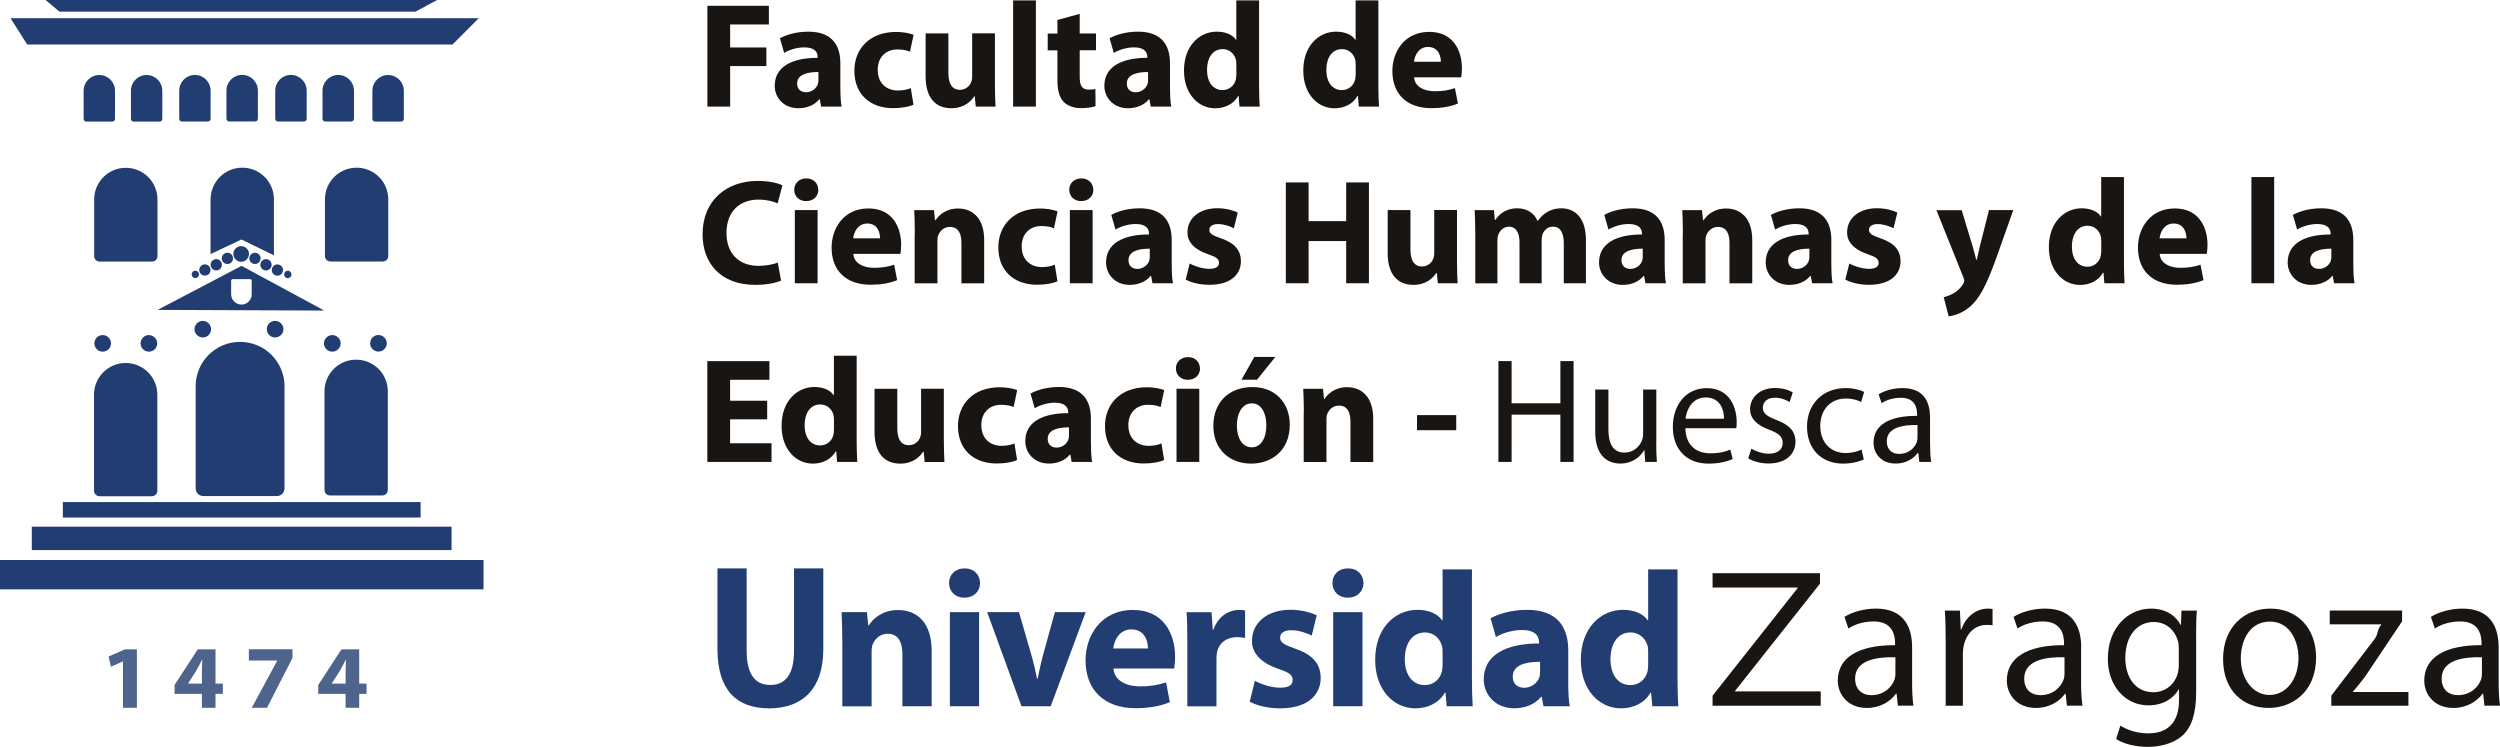 <?xml version="1.0" encoding="UTF-8"?><svg id="Capa_1" xmlns="http://www.w3.org/2000/svg" viewBox="0 0 367.97 109.93"><defs><style>.cls-1,.cls-2{fill:#223d71;}.cls-2,.cls-3{fill-rule:evenodd;}.cls-4{opacity:.8;}.cls-4,.cls-5{fill:none;isolation:isolate;}.cls-3,.cls-6{fill:#181512;}</style></defs><path class="cls-2" d="m105.6,83.66v11.85c0,6.06,2.8,8.75,7.62,8.75s7.96-2.8,7.96-8.69v-11.91h-4.31v12.17c0,3.4-1.24,4.99-3.51,4.99s-3.46-1.68-3.46-4.99v-12.17h-4.31Z"/><g class="cls-4"><path class="cls-1" d="m18.09,97.36h-.03l-1.73.78-.35-1.51,2.42-1.06h1.75v8.61h-2.05v-6.82Z"/><path class="cls-1" d="m29.72,104.18v-2.05h-4.03v-1.31l3.42-5.25h2.61v5.05h1.08v1.51h-1.08v2.05h-2.01Zm0-3.56v-1.91c0-.52.03-1.05.06-1.6h-.04c-.29.56-.54,1.06-.85,1.6l-1.2,1.88v.03s2.04,0,2.04,0Z"/><path class="cls-1" d="m43.05,95.57v1.27l-3.75,7.34h-2.25l3.75-6.93v-.03h-4.17v-1.66h6.42Z"/><path class="cls-1" d="m50.87,104.18v-2.05h-4.03v-1.31l3.42-5.25h2.61v5.05h1.08v1.51h-1.08v2.05h-2.01Zm0-3.56v-1.91c0-.52.03-1.05.06-1.6h-.04c-.29.56-.54,1.06-.85,1.6l-1.2,1.88v.03s2.04,0,2.04,0Z"/></g><path class="cls-2" d="m123.99,103.96h4.3v-7.99c0-.4.03-.79.14-1.08.32-.79,1.02-1.61,2.21-1.61,1.56,0,2.18,1.22,2.18,3v7.67h4.31v-8.18c0-4.09-2.12-5.98-4.96-5.98-2.33,0-3.72,1.33-4.28,2.24h-.09l-.2-1.93h-3.73c.05,1.25.11,2.69.11,4.42v9.43h0Z"/><path class="cls-2" d="m141.99,83.66c-1.39,0-2.3.93-2.3,2.15s.88,2.16,2.24,2.16c1.44,0,2.32-.97,2.32-2.16-.03-1.22-.88-2.15-2.26-2.15"/><rect class="cls-1" x="139.81" y="90.1" width="4.3" height="13.85"/><path class="cls-2" d="m145.3,90.1l5.05,13.85h4.3l5.15-13.85h-4.53l-1.78,6.43c-.31,1.19-.54,2.24-.76,3.37h-.09c-.23-1.1-.45-2.18-.8-3.37l-1.86-6.43h-4.68Z"/><path class="cls-2" d="m172.82,98.4c.05-.31.14-.96.14-1.7,0-3.43-1.7-6.92-6.18-6.92-4.81,0-7,3.88-7,7.4,0,4.33,2.69,7.06,7.4,7.06,1.87,0,3.6-.29,5.01-.89l-.56-2.91c-1.16.39-2.35.59-3.83.59-2.01,0-3.8-.85-3.91-2.63h8.92Zm-8.96-2.95c.12-1.13.85-2.81,2.67-2.81,1.98,0,2.44,1.76,2.44,2.81h-5.1Z"/><path class="cls-2" d="m174.75,103.96h4.3v-7.03c0-.34.03-.68.09-.96.28-1.33,1.37-2.19,2.95-2.19.48,0,.82.06,1.17.12v-4.05c-.31-.06-.51-.08-.91-.08-1.36,0-3.03.85-3.74,2.89h-.11l-.17-2.55h-3.68c.09,1.19.11,2.52.11,4.56v9.29h0Z"/><path class="cls-2" d="m183.93,103.28c1.05.56,2.67.98,4.48.98,3.96,0,5.98-1.89,5.98-4.5-.03-2.01-1.1-3.37-3.74-4.28-1.69-.59-2.23-.93-2.23-1.62s.6-1.1,1.64-1.1c1.16,0,2.38.46,3.01.79l.74-2.98c-.85-.42-2.27-.82-3.89-.82-3.43,0-5.64,1.95-5.64,4.56-.03,1.64,1.08,3.2,3.97,4.17,1.58.54,2.01.88,2.01,1.61s-.54,1.13-1.84,1.13-2.92-.54-3.71-1.02l-.77,3.07Z"/><path class="cls-2" d="m198.41,83.66c-1.39,0-2.29.93-2.29,2.15s.88,2.16,2.24,2.16c1.45,0,2.33-.97,2.33-2.16-.03-1.22-.88-2.15-2.27-2.15"/><rect class="cls-1" x="196.23" y="90.1" width="4.31" height="13.85"/><path class="cls-2" d="m212.33,83.81v7.51h-.06c-.62-.93-1.92-1.56-3.65-1.56-3.32,0-6.23,2.72-6.21,7.39,0,4.31,2.64,7.11,5.93,7.11,1.78,0,3.48-.79,4.33-2.32h.09l.17,2.01h3.83c-.06-.94-.11-2.58-.11-4.13v-16.01h-4.31Zm0,13.97c0,.34-.03.68-.09.99-.25,1.22-1.27,2.07-2.52,2.07-1.79,0-2.95-1.47-2.95-3.82,0-2.18.99-3.93,2.98-3.93,1.33,0,2.26.96,2.52,2.1.06.25.06.56.06.79v1.81Z"/><path class="cls-2" d="m230.83,95.77c0-3.29-1.44-6.01-6.06-6.01-2.52,0-4.42.71-5.38,1.24l.79,2.77c.91-.56,2.41-1.04,3.83-1.04,2.12,0,2.52,1.04,2.52,1.81v.17c-4.9,0-8.14,1.7-8.14,5.29,0,2.21,1.68,4.25,4.48,4.25,1.65,0,3.06-.59,3.96-1.69h.09l.26,1.39h3.88c-.17-.76-.23-2.04-.23-3.34v-4.84h0Zm-4.16,3.14c0,.26-.03.51-.08.74-.29.88-1.2,1.58-2.24,1.58-.96,0-1.69-.54-1.69-1.64,0-1.65,1.75-2.18,4.02-2.18v1.5h0Z"/><path class="cls-2" d="m242.59,83.81v7.51h-.05c-.63-.93-1.93-1.56-3.65-1.56-3.32,0-6.23,2.72-6.21,7.39,0,4.31,2.64,7.11,5.92,7.11,1.79,0,3.49-.79,4.34-2.32h.08l.18,2.01h3.82c-.06-.94-.11-2.58-.11-4.13v-16.01h-4.31Zm0,13.97c0,.34-.03.68-.08.99-.26,1.22-1.28,2.07-2.52,2.07-1.79,0-2.95-1.47-2.95-3.82,0-2.18.99-3.93,2.97-3.93,1.33,0,2.27.96,2.53,2.1.05.25.05.56.05.79v1.81Z"/><path class="cls-3" d="m278.99,99.16c0,.23-.03.52-.12.81-.4,1.18-1.59,2.35-3.44,2.35-1.27,0-2.38-.76-2.38-2.44,0-2.72,3.15-3.21,5.93-3.14v2.43m2.46-3.88c0-2.78-1.04-5.71-5.33-5.71-1.76,0-3.47.49-4.63,1.22l.58,1.71c.99-.66,2.34-1.04,3.68-1.04,2.86-.03,3.19,2.08,3.19,3.21v.28c-5.42-.02-8.43,1.83-8.43,5.21,0,2.03,1.45,4.03,4.28,4.03,2,0,3.5-.99,4.28-2.09h.09l.2,1.76h2.28c-.14-.95-.19-2.14-.19-3.36v-5.23h0Z"/><path class="cls-6" d="m286.37,103.88h2.54v-7.47c0-.41.03-.84.09-1.19.35-1.91,1.61-3.24,3.42-3.24.35,0,.61,0,.86.06v-2.4c-.23-.03-.43-.06-.69-.06-1.71,0-3.27,1.19-3.9,3.07h-.09l-.12-2.78h-2.22c.09,1.3.12,2.71.12,4.36v9.64"/><path class="cls-3" d="m303.87,99.16c0,.23-.02.52-.11.81-.41,1.18-1.59,2.35-3.45,2.35-1.27,0-2.37-.76-2.37-2.44,0-2.72,3.16-3.21,5.93-3.14v2.43m2.46-3.88c0-2.78-1.04-5.71-5.33-5.71-1.76,0-3.48.49-4.63,1.22l.58,1.71c.98-.66,2.34-1.04,3.67-1.04,2.87-.03,3.18,2.08,3.18,3.21v.28c-5.41-.02-8.42,1.83-8.42,5.21,0,2.03,1.45,4.03,4.28,4.03,2,0,3.5-.99,4.29-2.09h.08l.2,1.76h2.29c-.15-.95-.21-2.14-.21-3.36v-5.23h0Z"/><path class="cls-3" d="m320.69,97.92c0,.43-.06.93-.2,1.36-.52,1.62-1.94,2.61-3.53,2.61-2.72,0-4.14-2.29-4.14-5.04,0-3.24,1.73-5.3,4.17-5.3,1.88,0,3.09,1.22,3.56,2.72.11.32.14.69.14,1.13v2.52m2.55-4.23c0-1.68.03-2.84.11-3.82h-2.26l-.08,2.11h-.05c-.63-1.16-1.94-2.4-4.37-2.4-3.24,0-6.34,2.67-6.34,7.41,0,3.88,2.49,6.83,5.97,6.83,2.17,0,3.7-1.04,4.45-2.34h.06v1.54c0,3.56-1.91,4.92-4.51,4.92-1.74,0-3.19-.53-4.12-1.14l-.63,1.97c1.12.75,2.97,1.16,4.66,1.16s3.74-.43,5.12-1.68c1.33-1.25,2-3.18,2-6.42v-8.14h0Z"/><path class="cls-3" d="m334.11,91.49c3.01,0,4.2,2.98,4.2,5.35,0,3.15-1.83,5.45-4.26,5.45s-4.23-2.32-4.23-5.39c0-2.63,1.3-5.41,4.28-5.41m.06-1.91c-3.85,0-6.95,2.75-6.95,7.41s2.95,7.21,6.71,7.21c3.36,0,6.98-2.26,6.98-7.44,0-4.26-2.72-7.18-6.74-7.18"/><path class="cls-6" d="m343.14,103.88h11.35v-2.03h-8.17v-.06c.64-.69,1.19-1.42,1.79-2.2l5.45-8.14v-1.59h-10.65v2.03h7.58v.05c-.64.75-.41,1.42-1.04,2.2l-6.31,8.25v1.47"/><path class="cls-3" d="m365.31,99.16c0,.23-.03.52-.11.81-.41,1.18-1.6,2.35-3.44,2.35-1.28,0-2.38-.76-2.38-2.44,0-2.72,3.15-3.21,5.93-3.14v2.43m2.46-3.88c0-2.78-1.04-5.71-5.33-5.71-1.76,0-3.48.49-4.64,1.22l.58,1.71c.99-.66,2.35-1.04,3.69-1.04,2.86-.03,3.18,2.08,3.18,3.21v.28c-5.42-.02-8.43,1.83-8.43,5.21,0,2.03,1.45,4.03,4.29,4.03,1.99,0,3.5-.99,4.28-2.09h.1l.19,1.76h2.29c-.14-.95-.2-2.14-.2-3.36v-5.23h0Z"/><polygon class="cls-6" points="252.07 103.88 267.99 103.88 267.99 101.77 255.39 101.77 255.39 101.68 267.88 85.91 267.88 84.37 252.07 84.37 252.07 86.48 264.59 86.48 264.59 86.56 252.07 102.4 252.07 103.88"/><path class="cls-1" d="m39.15,39.81c.46,0,.83-.37.83-.84s-.37-.83-.83-.83-.83.37-.83.83.37.84.83.84m.85-.06c0,.46.37.83.83.83s.83-.37.83-.83-.37-.83-.83-.83-.83.37-.83.83m-2.47-2.55c-.46,0-.83.37-.83.83s.37.83.83.83.83-.37.83-.83-.37-.83-.83-.83m4.29,3.2c0,.3.24.54.54.54s.54-.24.54-.54-.24-.55-.54-.55-.54.24-.54.55m3.32-22.93v-4.13c0-1.27-1.03-2.31-2.32-2.31s-2.31,1.04-2.31,2.31v4.13c0,.27.21.42.41.42h3.8c.21,0,.42-.14.42-.42m-10.79,19.91c0,.64.52,1.15,1.15,1.15s1.15-.51,1.15-1.15-.52-1.15-1.15-1.15-1.15.51-1.15,1.15m-2.52.76c-.46,0-.83.37-.83.83s.37.84.83.84.83-.37.83-.84-.38-.83-.83-.83m1.64.72c.46,0,.83-.37.83-.83s-.37-.83-.83-.83-.83.37-.83.83.37.83.83.83m-2.48-9.51v8.05l4.55-2.15,4.78,2.33v-8.24c0-2.58-2.08-4.66-4.66-4.66s-4.66,2.08-4.66,4.66m0-16c0-1.27-1.03-2.31-2.31-2.31s-2.31,1.04-2.31,2.31v4.13c0,.27.21.42.41.42h3.79c.21,0,.42-.14.42-.42v-4.13Zm35.61-6.79l3.86-3.87H1.55l2.45,3.87h62.59Zm-5.47-4.83l3.23-1.73H6.7l2.05,1.73h52.38Zm-30.98,37.19c-.46,0-.83.37-.83.83s.37.83.83.83.83-.37.83-.83-.38-.83-.83-.83m17.67-9.57v8.31c0,.56.42.84.83.84h7.65c.42,0,.84-.28.84-.84v-8.31c0-2.58-2.08-4.66-4.66-4.66s-4.66,2.08-4.66,4.66m-10.29-11.46c.22,0,.42-.14.42-.42v-4.13c0-1.27-1.04-2.31-2.32-2.31s-2.31,1.04-2.31,2.31v4.13c0,.27.21.42.42.42h3.79Zm-9.33,22.51c0,.3.24.54.54.54s.54-.24.54-.54-.24-.55-.54-.55-.54.24-.54.55m19.52,5.32l-12.17-6.58-12.36,6.48,24.53.1Zm-13.44-4.63h2.49c.14,0,.27.09.27.27v1.96c0,.84-.68,1.52-1.51,1.52s-1.52-.68-1.52-1.52v-1.96c0-.18.14-.27.27-.27M0,86.74h71.17v-4.31H0v4.31Zm23.14-36.2c0-.67-.55-1.22-1.23-1.22s-1.22.55-1.22,1.22.55,1.22,1.22,1.22c.68,0,1.23-.55,1.23-1.22m-9.28-21.18v8.31c0,.56.42.84.84.84h7.64c.42,0,.84-.28.84-.84v-8.31c0-2.58-2.08-4.66-4.66-4.66s-4.66,2.08-4.66,4.66m7.72-18.32c-1.28,0-2.31,1.04-2.31,2.31v4.13c0,.27.21.42.41.42h3.79c.21,0,.42-.14.42-.42v-4.13c0-1.27-1.03-2.31-2.31-2.31m-5.24,39.5c0-.67-.55-1.22-1.23-1.22s-1.22.55-1.22,1.22.55,1.22,1.22,1.22c.68,0,1.23-.55,1.23-1.22m-1.72-39.5c-1.28,0-2.31,1.04-2.31,2.31v4.13c0,.27.21.42.41.42h3.79c.21,0,.42-.14.42-.42v-4.13c0-1.27-1.03-2.31-2.32-2.31m-.77,61.16c0,.55.42.84.84.84h7.64c.42,0,.84-.28.84-.84v-14.11c0-2.58-2.08-4.66-4.66-4.66s-4.66,2.08-4.66,4.66v14.11h0Zm-9.18,8.76h61.81v-3.44H4.68v3.44ZM59.03,17.9c.2,0,.41-.14.41-.42v-4.13c0-1.27-1.04-2.31-2.32-2.31s-2.31,1.04-2.31,2.31v4.13c0,.27.2.42.41.42h3.8ZM9.25,76.17h52.66v-2.27H9.25v2.27Zm39.66-24.41c.68,0,1.23-.55,1.23-1.22s-.55-1.22-1.23-1.22-1.23.55-1.23,1.22c0,.68.55,1.22,1.23,1.22m8.02-1.23c0-.67-.55-1.22-1.23-1.22s-1.22.55-1.22,1.22.55,1.22,1.22,1.22c.68,0,1.23-.55,1.23-1.22m-8.33,22.4h7.65c.42,0,.83-.28.83-.84v-14.49c0-2.59-2.08-4.66-4.66-4.66s-4.66,2.08-4.66,4.66v14.49c0,.55.42.84.84.84m1.18-61.9c-1.28,0-2.31,1.04-2.31,2.31v4.13c0,.27.21.42.42.42h3.79c.21,0,.42-.14.42-.42v-4.13c0-1.27-1.04-2.31-2.32-2.31m-19.81,61.99h10.73c.59,0,1.18-.4,1.18-1.18v-14.98c0-3.62-2.93-6.54-6.55-6.54s-6.53,2.92-6.53,6.54v14.98c0,.78.58,1.18,1.17,1.18m-.12-23.35c.68,0,1.22-.55,1.22-1.22s-.55-1.22-1.22-1.22-1.22.55-1.22,1.22.55,1.22,1.22,1.22m11.87-1.22c0-.67-.55-1.22-1.23-1.22s-1.22.55-1.22,1.22.55,1.22,1.22,1.22,1.23-.55,1.23-1.22"/><g class="cls-5"><g class="cls-5"><path class="cls-6" d="m112.92,61.72h-5.46v3.52h6.1v2.75h-9.45v-14.84h9.14v2.75h-5.79v3.08h5.46v2.73Z"/><path class="cls-6" d="m126.09,52.36v12.42c0,1.21.04,2.49.09,3.21h-2.97l-.13-1.56h-.07c-.66,1.19-1.98,1.81-3.37,1.81-2.55,0-4.6-2.18-4.6-5.53-.02-3.63,2.25-5.75,4.82-5.75,1.34,0,2.36.48,2.84,1.21h.04v-5.81h3.35Zm-3.35,9.42c0-.18,0-.42-.04-.62-.2-.88-.92-1.63-1.96-1.63-1.54,0-2.31,1.37-2.31,3.06,0,1.83.9,2.97,2.29,2.97.97,0,1.76-.66,1.96-1.61.04-.24.07-.51.07-.77v-1.41Z"/><path class="cls-6" d="m138.92,64.54c0,1.41.04,2.55.09,3.46h-2.91l-.15-1.52h-.07c-.42.66-1.43,1.76-3.37,1.76-2.2,0-3.79-1.37-3.79-4.69v-6.32h3.35v5.79c0,1.56.51,2.51,1.7,2.51.92,0,1.48-.64,1.67-1.17.09-.2.13-.44.13-.73v-6.41h3.35v7.31Z"/><path class="cls-6" d="m149.69,67.71c-.59.29-1.72.51-2.99.51-3.48,0-5.7-2.14-5.7-5.5,0-3.15,2.16-5.72,6.17-5.72.88,0,1.85.15,2.55.42l-.53,2.49c-.4-.18-.99-.33-1.87-.33-1.76,0-2.91,1.25-2.88,3.02,0,1.96,1.32,3.02,2.95,3.02.79,0,1.41-.13,1.92-.35l.4,2.47Z"/><path class="cls-6" d="m160.58,65.39c0,1.01.04,2,.18,2.6h-3.02l-.2-1.08h-.07c-.7.86-1.81,1.32-3.08,1.32-2.18,0-3.48-1.58-3.48-3.3,0-2.8,2.51-4.12,6.32-4.12v-.13c0-.59-.31-1.41-1.96-1.41-1.1,0-2.27.38-2.97.82l-.62-2.16c.75-.42,2.22-.97,4.18-.97,3.59,0,4.71,2.11,4.71,4.67v3.76Zm-3.24-2.49c-1.76,0-3.13.42-3.13,1.7,0,.86.57,1.28,1.32,1.28.81,0,1.52-.55,1.74-1.23.04-.18.07-.37.07-.57v-1.17Z"/><path class="cls-6" d="m171.33,67.71c-.59.29-1.72.51-2.99.51-3.48,0-5.7-2.14-5.7-5.5,0-3.15,2.16-5.72,6.17-5.72.88,0,1.85.15,2.55.42l-.53,2.49c-.4-.18-.99-.33-1.87-.33-1.76,0-2.91,1.25-2.88,3.02,0,1.96,1.32,3.02,2.95,3.02.79,0,1.41-.13,1.92-.35l.4,2.47Z"/><path class="cls-6" d="m176.63,54.23c0,.92-.68,1.67-1.81,1.67-1.06,0-1.74-.75-1.74-1.67s.7-1.67,1.78-1.67,1.74.73,1.76,1.67Zm-3.46,13.76v-10.77h3.35v10.77h-3.35Z"/><path class="cls-6" d="m189.84,62.49c0,3.94-2.8,5.75-5.68,5.75-3.15,0-5.57-2.07-5.57-5.55s2.29-5.72,5.77-5.72c3.28,0,5.48,2.27,5.48,5.53Zm-7.79.11c0,1.85.77,3.24,2.2,3.24,1.32,0,2.14-1.3,2.14-3.26,0-1.58-.62-3.21-2.14-3.21s-2.2,1.65-2.2,3.24Zm5.66-10.06l-2.69,3.35h-2.29l1.89-3.35h3.08Z"/><path class="cls-6" d="m191.91,60.66c0-1.34-.04-2.47-.09-3.43h2.91l.15,1.5h.07c.44-.71,1.52-1.74,3.32-1.74,2.2,0,3.85,1.47,3.85,4.65v6.36h-3.35v-5.97c0-1.39-.48-2.33-1.7-2.33-.92,0-1.48.64-1.72,1.25-.09.22-.11.53-.11.84v6.21h-3.35v-7.33Z"/><path class="cls-6" d="m214.34,61.1v2.22h-5.77v-2.22h5.77Z"/></g><g class="cls-5"><path class="cls-6" d="m222.49,53.15v6.21h7.18v-6.21h1.94v14.84h-1.94v-6.96h-7.18v6.96h-1.94v-14.84h1.94Z"/><path class="cls-6" d="m243.78,65.06c0,1.12.02,2.09.09,2.93h-1.72l-.11-1.74h-.04c-.48.86-1.63,1.98-3.52,1.98-1.67,0-3.68-.95-3.68-4.67v-6.23h1.94v5.88c0,2.03.64,3.41,2.38,3.41,1.3,0,2.2-.9,2.55-1.78.11-.26.18-.62.18-.99v-6.52h1.94v7.73Z"/><path class="cls-6" d="m248.07,63.02c.04,2.62,1.7,3.7,3.66,3.7,1.39,0,2.25-.24,2.95-.55l.35,1.39c-.68.31-1.87.68-3.57.68-3.28,0-5.24-2.18-5.24-5.39s1.89-5.72,5-5.72c3.5,0,4.4,3.04,4.4,5,0,.4-.02.68-.07.9h-7.49Zm5.68-1.39c.02-1.21-.51-3.13-2.69-3.13-1.98,0-2.82,1.78-2.97,3.13h5.66Z"/><path class="cls-6" d="m257.76,66.03c.59.35,1.61.75,2.58.75,1.39,0,2.05-.68,2.05-1.58s-.55-1.41-1.96-1.94c-1.94-.7-2.84-1.74-2.84-3.02,0-1.72,1.41-3.13,3.68-3.13,1.08,0,2.03.29,2.6.66l-.46,1.41c-.42-.26-1.19-.64-2.18-.64-1.14,0-1.76.66-1.76,1.45,0,.88.62,1.28,2,1.83,1.83.68,2.8,1.61,2.8,3.19,0,1.89-1.48,3.21-3.96,3.21-1.17,0-2.25-.31-2.99-.75l.46-1.45Z"/><path class="cls-6" d="m274.34,67.62c-.51.24-1.63.62-3.06.62-3.21,0-5.31-2.18-5.31-5.44s2.25-5.68,5.72-5.68c1.15,0,2.16.29,2.69.57l-.44,1.48c-.46-.24-1.19-.51-2.25-.51-2.44,0-3.77,1.83-3.77,4.03,0,2.47,1.59,3.99,3.7,3.99,1.1,0,1.83-.26,2.38-.51l.33,1.45Z"/><path class="cls-6" d="m284.09,65.44c0,.92.04,1.83.15,2.55h-1.74l-.15-1.34h-.07c-.59.84-1.74,1.58-3.26,1.58-2.16,0-3.26-1.52-3.26-3.06,0-2.58,2.29-3.99,6.41-3.96v-.22c0-.86-.24-2.47-2.42-2.44-1.01,0-2.05.29-2.8.79l-.44-1.3c.88-.55,2.18-.92,3.52-.92,3.26,0,4.05,2.22,4.05,4.34v3.99Zm-1.87-2.88c-2.11-.04-4.51.33-4.51,2.4,0,1.28.84,1.85,1.81,1.85,1.41,0,2.31-.88,2.62-1.78.07-.22.09-.44.09-.62v-1.85Z"/></g></g><g class="cls-5"><path class="cls-6" d="m114.97,41.29c-.59.29-2,.64-3.79.64-5.13,0-7.77-3.21-7.77-7.44,0-5.06,3.61-7.86,8.1-7.86,1.74,0,3.06.33,3.65.66l-.7,2.64c-.66-.29-1.61-.55-2.82-.55-2.64,0-4.71,1.61-4.71,4.91,0,2.97,1.76,4.84,4.73,4.84,1.04,0,2.14-.2,2.82-.48l.48,2.64Z"/><path class="cls-6" d="m120.45,27.93c0,.92-.68,1.67-1.81,1.67-1.06,0-1.74-.75-1.74-1.67s.7-1.67,1.78-1.67,1.74.73,1.76,1.67Zm-3.46,13.76v-10.77h3.35v10.77h-3.35Z"/><path class="cls-6" d="m125.6,37.37c.09,1.39,1.48,2.05,3.04,2.05,1.14,0,2.07-.15,2.97-.46l.44,2.27c-1.1.46-2.44.68-3.9.68-3.66,0-5.75-2.11-5.75-5.48,0-2.73,1.7-5.75,5.44-5.75,3.48,0,4.8,2.71,4.8,5.37,0,.57-.07,1.08-.11,1.32h-6.94Zm3.94-2.29c0-.81-.35-2.18-1.89-2.18-1.41,0-1.98,1.3-2.07,2.18h3.96Z"/><path class="cls-6" d="m134.65,34.36c0-1.34-.04-2.47-.09-3.43h2.91l.15,1.5h.07c.44-.71,1.52-1.74,3.32-1.74,2.2,0,3.85,1.47,3.85,4.65v6.36h-3.35v-5.97c0-1.39-.48-2.33-1.7-2.33-.92,0-1.48.64-1.72,1.25-.09.22-.11.53-.11.84v6.21h-3.35v-7.33Z"/><path class="cls-6" d="m155.63,41.4c-.59.29-1.72.51-2.99.51-3.48,0-5.7-2.14-5.7-5.5,0-3.15,2.16-5.72,6.17-5.72.88,0,1.85.15,2.55.42l-.53,2.49c-.4-.18-.99-.33-1.87-.33-1.76,0-2.91,1.25-2.88,3.02,0,1.96,1.32,3.02,2.95,3.02.79,0,1.41-.13,1.92-.35l.4,2.47Z"/><path class="cls-6" d="m160.93,27.93c0,.92-.68,1.67-1.81,1.67-1.06,0-1.74-.75-1.74-1.67s.7-1.67,1.78-1.67,1.74.73,1.76,1.67Zm-3.46,13.76v-10.77h3.35v10.77h-3.35Z"/><path class="cls-6" d="m172.47,39.09c0,1.01.04,2,.18,2.6h-3.02l-.2-1.08h-.07c-.7.86-1.81,1.32-3.08,1.32-2.18,0-3.48-1.58-3.48-3.3,0-2.8,2.51-4.12,6.32-4.12v-.13c0-.59-.31-1.41-1.96-1.41-1.1,0-2.27.38-2.97.82l-.62-2.16c.75-.42,2.22-.97,4.18-.97,3.59,0,4.71,2.11,4.71,4.67v3.76Zm-3.24-2.49c-1.76,0-3.13.42-3.13,1.7,0,.86.57,1.28,1.32,1.28.81,0,1.52-.55,1.74-1.23.04-.18.07-.37.07-.57v-1.17Z"/><path class="cls-6" d="m175.11,38.78c.62.37,1.89.79,2.88.79s1.43-.33,1.43-.88-.33-.84-1.56-1.26c-2.25-.75-3.1-1.96-3.08-3.24,0-2.03,1.72-3.54,4.38-3.54,1.25,0,2.36.31,3.02.64l-.57,2.31c-.48-.26-1.43-.62-2.33-.62-.81,0-1.28.33-1.28.86s.42.79,1.74,1.25c2.05.71,2.88,1.76,2.91,3.33,0,2.03-1.56,3.5-4.65,3.5-1.41,0-2.66-.33-3.48-.77l.59-2.38Z"/><path class="cls-6" d="m192.61,26.85v5.7h5.53v-5.7h3.35v14.84h-3.35v-6.21h-5.53v6.21h-3.35v-14.84h3.35Z"/><path class="cls-6" d="m214.45,38.23c0,1.41.04,2.55.09,3.46h-2.91l-.15-1.52h-.07c-.42.66-1.43,1.76-3.37,1.76-2.2,0-3.79-1.37-3.79-4.69v-6.32h3.35v5.79c0,1.56.51,2.51,1.7,2.51.92,0,1.48-.64,1.67-1.17.09-.2.13-.44.13-.73v-6.41h3.35v7.31Z"/><path class="cls-6" d="m217.14,34.36c0-1.34-.04-2.47-.09-3.43h2.84l.13,1.45h.07c.46-.71,1.43-1.72,3.26-1.72,1.41,0,2.49.73,2.95,1.85h.04c.42-.57.88-1.01,1.41-1.32.59-.33,1.25-.53,2.05-.53,2.07,0,3.63,1.45,3.63,4.69v6.34h-3.26v-5.86c0-1.56-.51-2.47-1.59-2.47-.79,0-1.32.53-1.56,1.17-.07.24-.11.57-.11.86v6.3h-3.26v-6.05c0-1.34-.48-2.27-1.56-2.27-.86,0-1.37.66-1.56,1.19-.11.26-.13.57-.13.86v6.28h-3.26v-7.33Z"/><path class="cls-6" d="m245.03,39.09c0,1.01.04,2,.18,2.6h-3.02l-.2-1.08h-.07c-.7.86-1.81,1.32-3.08,1.32-2.18,0-3.48-1.58-3.48-3.3,0-2.8,2.51-4.12,6.32-4.12v-.13c0-.59-.31-1.41-1.96-1.41-1.1,0-2.27.38-2.97.82l-.62-2.16c.75-.42,2.22-.97,4.18-.97,3.59,0,4.71,2.11,4.71,4.67v3.76Zm-3.24-2.49c-1.76,0-3.13.42-3.13,1.7,0,.86.57,1.28,1.32,1.28.81,0,1.52-.55,1.74-1.23.04-.18.07-.37.07-.57v-1.17Z"/><path class="cls-6" d="m247.7,34.36c0-1.34-.04-2.47-.09-3.43h2.91l.15,1.5h.07c.44-.71,1.52-1.74,3.32-1.74,2.2,0,3.85,1.47,3.85,4.65v6.36h-3.35v-5.97c0-1.39-.48-2.33-1.7-2.33-.92,0-1.48.64-1.72,1.25-.09.22-.11.53-.11.84v6.21h-3.35v-7.33Z"/><path class="cls-6" d="m269.56,39.09c0,1.01.04,2,.18,2.6h-3.02l-.2-1.08h-.07c-.7.86-1.81,1.32-3.08,1.32-2.18,0-3.48-1.58-3.48-3.3,0-2.8,2.51-4.12,6.32-4.12v-.13c0-.59-.31-1.41-1.96-1.41-1.1,0-2.27.38-2.97.82l-.62-2.16c.75-.42,2.22-.97,4.18-.97,3.59,0,4.71,2.11,4.71,4.67v3.76Zm-3.24-2.49c-1.76,0-3.13.42-3.13,1.7,0,.86.57,1.28,1.32,1.28.81,0,1.52-.55,1.74-1.23.04-.18.07-.37.07-.57v-1.17Z"/><path class="cls-6" d="m272.2,38.78c.62.37,1.89.79,2.88.79s1.43-.33,1.43-.88-.33-.84-1.56-1.26c-2.25-.75-3.1-1.96-3.08-3.24,0-2.03,1.72-3.54,4.38-3.54,1.25,0,2.36.31,3.02.64l-.57,2.31c-.48-.26-1.43-.62-2.33-.62-.81,0-1.28.33-1.28.86s.42.79,1.74,1.25c2.05.71,2.88,1.76,2.91,3.33,0,2.03-1.56,3.5-4.65,3.5-1.41,0-2.66-.33-3.48-.77l.59-2.38Z"/><path class="cls-6" d="m288.73,30.92l1.61,5.31c.18.62.4,1.43.53,2h.09c.13-.59.31-1.39.46-2.03l1.34-5.28h3.57l-2.51,7.09c-1.54,4.29-2.58,5.99-3.79,7.07-1.15,1.01-2.38,1.39-3.21,1.48l-.73-2.82c.42-.09.95-.29,1.45-.57.51-.26,1.08-.82,1.39-1.34.11-.18.18-.35.18-.48s-.02-.29-.13-.55l-3.96-9.86h3.72Z"/><path class="cls-6" d="m312.62,26.06v12.42c0,1.21.04,2.49.09,3.21h-2.97l-.13-1.56h-.07c-.66,1.19-1.98,1.81-3.37,1.81-2.55,0-4.6-2.18-4.6-5.53-.02-3.63,2.25-5.75,4.82-5.75,1.34,0,2.36.48,2.84,1.21h.04v-5.81h3.35Zm-3.35,9.42c0-.18,0-.42-.04-.62-.2-.88-.92-1.63-1.96-1.63-1.54,0-2.31,1.37-2.31,3.06,0,1.83.9,2.97,2.29,2.97.97,0,1.76-.66,1.96-1.61.04-.24.07-.51.07-.77v-1.41Z"/><path class="cls-6" d="m317.88,37.37c.09,1.39,1.48,2.05,3.04,2.05,1.15,0,2.07-.15,2.97-.46l.44,2.27c-1.1.46-2.44.68-3.9.68-3.66,0-5.75-2.11-5.75-5.48,0-2.73,1.7-5.75,5.44-5.75,3.48,0,4.8,2.71,4.8,5.37,0,.57-.07,1.08-.11,1.32h-6.94Zm3.94-2.29c0-.81-.35-2.18-1.89-2.18-1.41,0-1.98,1.3-2.07,2.18h3.96Z"/><path class="cls-6" d="m331.38,26.06h3.35v15.63h-3.35v-15.63Z"/><path class="cls-6" d="m346.39,39.09c0,1.01.04,2,.18,2.6h-3.02l-.2-1.08h-.07c-.7.86-1.81,1.32-3.08,1.32-2.18,0-3.48-1.58-3.48-3.3,0-2.8,2.51-4.12,6.32-4.12v-.13c0-.59-.31-1.41-1.96-1.41-1.1,0-2.27.38-2.97.82l-.62-2.16c.75-.42,2.22-.97,4.18-.97,3.59,0,4.71,2.11,4.71,4.67v3.76Zm-3.24-2.49c-1.76,0-3.13.42-3.13,1.7,0,.86.57,1.28,1.32,1.28.81,0,1.52-.55,1.74-1.23.04-.18.07-.37.07-.57v-1.17Z"/></g><g class="cls-5"><path class="cls-6" d="m104.12.85h9.05v2.75h-5.7v3.39h5.33v2.73h-5.33v5.97h-3.35V.85Z"/><path class="cls-6" d="m123.7,13.09c0,1.01.04,2,.18,2.6h-3.02l-.2-1.08h-.07c-.7.86-1.81,1.32-3.08,1.32-2.18,0-3.48-1.58-3.48-3.3,0-2.8,2.51-4.12,6.32-4.12v-.13c0-.59-.31-1.41-1.96-1.41-1.1,0-2.27.38-2.97.82l-.62-2.16c.75-.42,2.22-.97,4.18-.97,3.59,0,4.71,2.11,4.71,4.67v3.76Zm-3.24-2.49c-1.76,0-3.13.42-3.13,1.7,0,.86.57,1.28,1.32,1.28.81,0,1.52-.55,1.74-1.23.04-.18.07-.37.07-.57v-1.17Z"/><path class="cls-6" d="m134.44,15.41c-.59.29-1.72.51-2.99.51-3.48,0-5.7-2.14-5.7-5.5,0-3.15,2.16-5.72,6.17-5.72.88,0,1.85.15,2.55.42l-.53,2.49c-.4-.18-.99-.33-1.87-.33-1.76,0-2.91,1.25-2.88,3.02,0,1.96,1.32,3.02,2.95,3.02.79,0,1.41-.13,1.92-.35l.4,2.47Z"/><path class="cls-6" d="m146.44,12.23c0,1.41.04,2.55.09,3.46h-2.91l-.15-1.52h-.07c-.42.66-1.43,1.76-3.37,1.76-2.2,0-3.79-1.37-3.79-4.69v-6.32h3.35v5.79c0,1.56.51,2.51,1.7,2.51.92,0,1.48-.64,1.67-1.17.09-.2.13-.44.13-.73v-6.41h3.35v7.31Z"/><path class="cls-6" d="m149.12.06h3.35v15.63h-3.35V.06Z"/><path class="cls-6" d="m158.92,2.02v2.91h2.4v2.47h-2.4v3.9c0,1.3.33,1.89,1.32,1.89.46,0,.68-.02.99-.09l.02,2.53c-.42.15-1.23.29-2.16.29-1.08,0-1.98-.37-2.53-.92-.62-.64-.92-1.67-.92-3.19v-4.4h-1.43v-2.47h1.43v-2l3.28-.9Z"/><path class="cls-6" d="m172.22,13.09c0,1.01.04,2,.18,2.6h-3.02l-.2-1.08h-.07c-.7.86-1.81,1.32-3.08,1.32-2.18,0-3.48-1.58-3.48-3.3,0-2.8,2.51-4.12,6.32-4.12v-.13c0-.59-.31-1.41-1.96-1.41-1.1,0-2.27.38-2.97.82l-.62-2.16c.75-.42,2.22-.97,4.18-.97,3.59,0,4.71,2.11,4.71,4.67v3.76Zm-3.24-2.49c-1.76,0-3.13.42-3.13,1.7,0,.86.57,1.28,1.32,1.28.81,0,1.52-.55,1.74-1.23.04-.18.07-.37.07-.57v-1.17Z"/><path class="cls-6" d="m185.32.06v12.42c0,1.21.04,2.49.09,3.21h-2.97l-.13-1.56h-.07c-.66,1.19-1.98,1.81-3.37,1.81-2.55,0-4.6-2.18-4.6-5.53-.02-3.63,2.25-5.75,4.82-5.75,1.34,0,2.36.48,2.84,1.21h.04V.06h3.35Zm-3.35,9.42c0-.18,0-.42-.04-.62-.2-.88-.92-1.63-1.96-1.63-1.54,0-2.31,1.37-2.31,3.06,0,1.83.9,2.97,2.29,2.97.97,0,1.76-.66,1.96-1.61.04-.24.07-.51.07-.77v-1.41Z"/><path class="cls-6" d="m202.88.06v12.42c0,1.21.04,2.49.09,3.21h-2.97l-.13-1.56h-.07c-.66,1.19-1.98,1.81-3.37,1.81-2.55,0-4.6-2.18-4.6-5.53-.02-3.63,2.25-5.75,4.82-5.75,1.34,0,2.36.48,2.84,1.21h.04V.06h3.35Zm-3.35,9.42c0-.18,0-.42-.04-.62-.2-.88-.92-1.63-1.96-1.63-1.54,0-2.31,1.37-2.31,3.06,0,1.83.9,2.97,2.29,2.97.97,0,1.76-.66,1.96-1.61.04-.24.07-.51.07-.77v-1.41Z"/><path class="cls-6" d="m208.14,11.38c.09,1.39,1.48,2.05,3.04,2.05,1.14,0,2.07-.15,2.97-.46l.44,2.27c-1.1.46-2.44.68-3.9.68-3.66,0-5.75-2.11-5.75-5.48,0-2.73,1.7-5.75,5.44-5.75,3.48,0,4.8,2.71,4.8,5.37,0,.57-.07,1.08-.11,1.32h-6.94Zm3.94-2.29c0-.81-.35-2.18-1.89-2.18-1.41,0-1.98,1.3-2.07,2.18h3.96Z"/></g></svg>